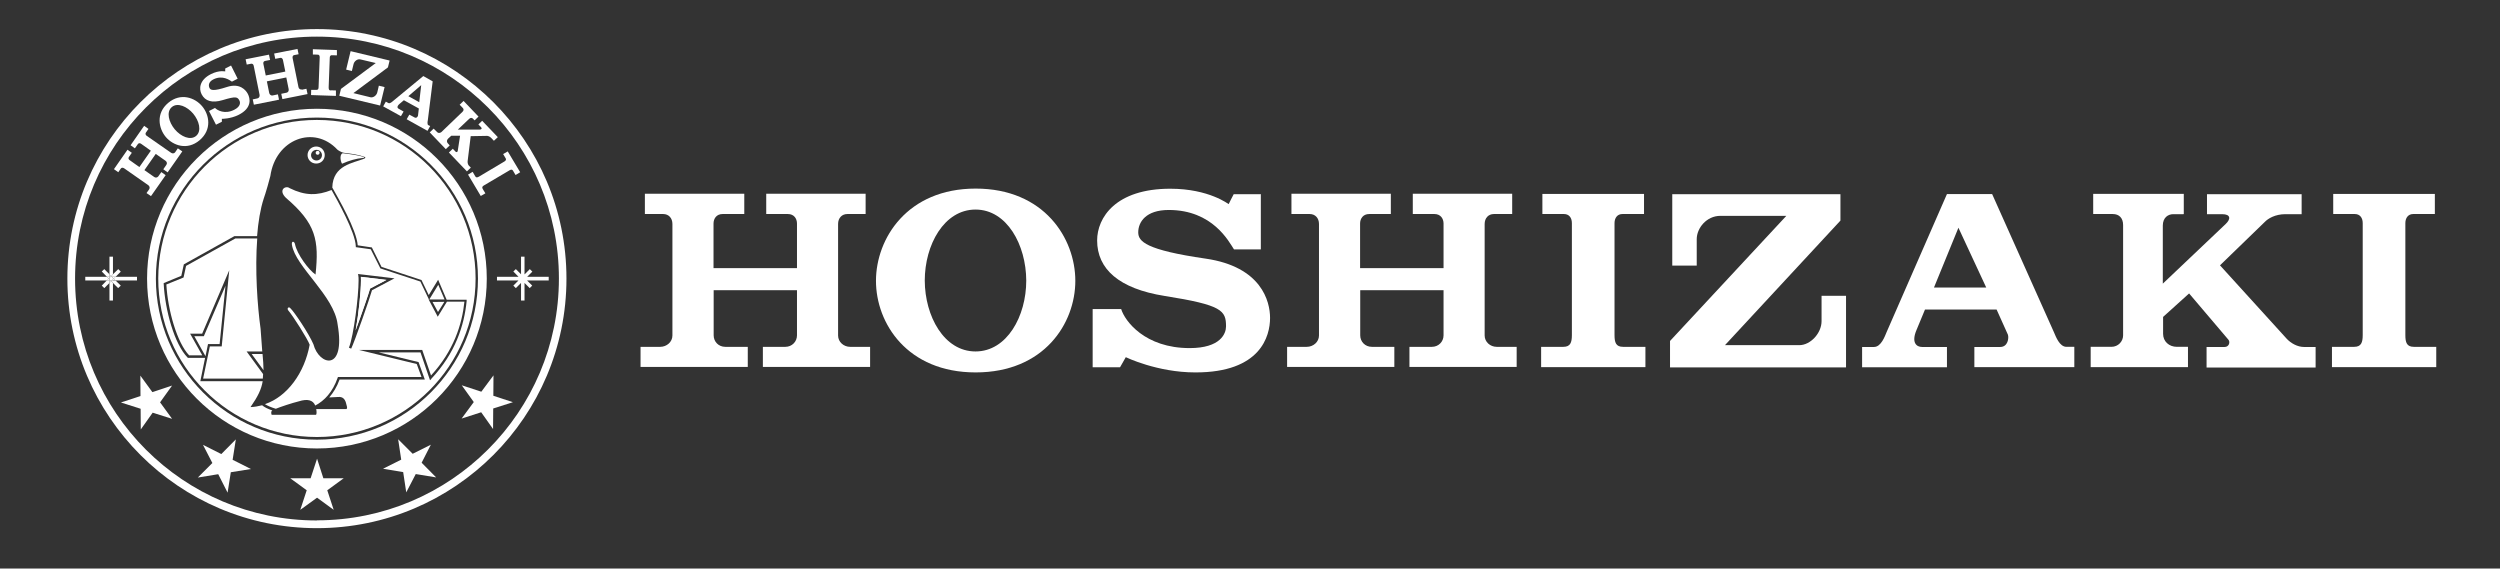 <svg xmlns="http://www.w3.org/2000/svg" xmlns:xlink="http://www.w3.org/1999/xlink" id="Layer_2" data-name="Layer 2" viewBox="0 0 178.83 40.67"><rect x="0" y="0" width="178.83" height="40.67" fill="#333333" stroke="none"/><defs><style>      .cls-1 {        clip-path: url(#clippath);      }      .cls-2 {        fill: none;      }      .cls-2, .cls-3 {        stroke-width: 0px;      }      .cls-3 {        fill: #fff;      }    </style><clipPath id="clippath"><rect class="cls-2" width="178.83" height="40.67"></rect></clipPath></defs><g id="Layer_1-2" data-name="Layer 1"><g class="cls-1"><path class="cls-3" d="M90.19,13.88v3.96h-1.92c-.36-.54-1.51-2.82-4.67-2.82-1.63,0-2.18.86-2.18,1.6,0,.65.54,1.26,4.82,1.88,4,.58,4.61,3.06,4.61,4.24,0,1.3-.67,3.91-5.35,3.9-2.73,0-4.97-1.09-4.97-1.09l-.41.72h-1.96v-4.16h2.04c.26.85,1.69,2.79,4.9,2.79,2.22,0,2.6-1.05,2.6-1.55,0-1.14-.28-1.53-4.39-2.18-3.27-.52-4.83-1.93-4.83-3.97,0-1.63,1.32-3.7,5.23-3.7,2.79,0,4.18,1.12,4.18,1.1,0-.02.36-.71.36-.71h1.92"></path><path class="cls-3" d="M73.41,20.07c0,2.55-1.38,5.07-3.63,5.07s-3.62-2.52-3.63-5.07c0-2.55,1.38-5.08,3.63-5.08s3.62,2.53,3.63,5.08M69.79,13.49c-4.89,0-7.13,3.57-7.13,6.6s2.23,6.55,7.13,6.55,7.13-3.51,7.13-6.55-2.23-6.6-7.13-6.6"></path><path class="cls-3" d="M60.81,24.81c-.46,0-.86-.35-.86-.81v-7.98c0-.42.27-.71.66-.71h1.31v-1.45h-7.11v1.45h1.55c.44,0,.65.33.65.68v3.19h-5.97v-3.19c0-.35.21-.68.65-.68h1.55v-1.45h-7.11v1.45h1.31c.39,0,.66.29.66.71v7.98c0,.46-.41.81-.87.81h-1.41v1.44h7.67v-1.44h-1.61c-.48,0-.83-.37-.83-.82v-3.23h5.96v3.23c0,.45-.36.82-.83.82h-1.61v1.44h7.67v-1.44h-1.41"></path><path class="cls-3" d="M107.06,24.81c-.46,0-.86-.35-.86-.81v-7.98c0-.42.27-.71.66-.71h1.31v-1.45h-7.11v1.45h1.55c.44,0,.65.33.65.68v3.19h-5.97v-3.19c0-.35.21-.68.65-.68h1.55v-1.45h-7.11v1.45h1.31c.39,0,.66.29.66.71v7.98c0,.46-.41.81-.87.81h-1.41v1.44h7.67v-1.44h-1.61c-.48,0-.83-.37-.83-.82v-3.23h5.96v3.23c0,.45-.36.82-.83.82h-1.61v1.44h7.67v-1.44h-1.41"></path><path class="cls-3" d="M156.18,15.32h-.72c-.37,0-.75.24-.75.82v4.15l4.5-4.27c.36-.34.38-.7-.26-.7h-1.08v-1.43h6.77v1.43h-1.16c-.74,0-1.25.32-1.47.55-.15.15-3.21,3.11-3.21,3.11l4.78,5.26c.29.31.76.58,1.23.58h.83v1.47h-7.8v-1.47h1.29c.32,0,.41-.35.28-.51l-2.82-3.32-1.86,1.68v1.21c0,.54.42.93.99.93h.79v1.45h-6.96v-1.45h1.48c.5,0,.84-.4.84-.82v-7.89c0-.51-.29-.79-.74-.79h-1.4v-1.44h6.48v1.44"></path><path class="cls-3" d="M116.1,24.81c-.51,0-.61-.31-.61-.84v-8.01c0-.38.21-.65.56-.65h1.55v-1.44h-7.27v1.44h1.55c.35,0,.56.26.56.65v8.01c0,.53-.11.84-.61.84h-1.59v1.45h7.46v-1.45h-1.59"></path><path class="cls-3" d="M172.67,24.81c-.51,0-.61-.31-.61-.84v-8.01c0-.38.21-.65.56-.65h1.55v-1.44h-7.27v1.44h1.55c.35,0,.56.26.56.65v8.01c0,.53-.11.84-.61.84h-1.59v1.45h7.46v-1.45h-1.59"></path><path class="cls-3" d="M130.3,21.15v1.82c0,.87-.8,1.72-1.59,1.72h-5.32l8.26-8.91v-1.89h-12.03v5.11h1.75v-1.89c0-.8.71-1.67,1.69-1.67h4.72l-8.32,8.95v1.89h12.59v-5.12h-1.75"></path><path class="cls-3" d="M147.82,24.81c-.5,0-.76-.73-.9-1.05l-4.42-9.88h-3.23l-4.31,9.86c-.13.31-.4,1.08-.91,1.08h-.85v1.45h6.07v-1.45h-1.78c-.4,0-.78-.31-.4-1.21l.61-1.47h5.12l.81,1.8c.08.24,0,.88-.55.88h-1.85v1.44h7.15v-1.45h-.56M138.34,20.57l1.75-4.28,1.99,4.28h-3.73Z"></path><path class="cls-3" d="M35.29,7.31c-3.23-3.23-7.69-5.23-12.62-5.23s-9.39,2-12.62,5.23c-3.23,3.23-5.23,7.69-5.23,12.62s2,9.39,5.23,12.62c3.23,3.23,7.69,5.23,12.62,5.23s9.39-2,12.62-5.23c3.23-3.23,5.23-7.69,5.23-12.62s-2-9.39-5.23-12.62M22.67,37.23c-9.56,0-17.3-7.75-17.3-17.3S13.11,2.62,22.67,2.62s17.31,7.75,17.31,17.3-7.75,17.3-17.31,17.3"></path><path class="cls-3" d="M23.65,6.47c-.12,0-.14-.09-.14-.23l.08-2.12c0-.1.05-.17.14-.17.1,0,.37.01.37.01v-.38s-1.72-.06-1.72-.06v.38s.26,0,.36.01c.08,0,.13.07.13.18l-.08,2.12c0,.14-.03.22-.15.22h-.38s-.01.37-.01.37l1.78.06v-.39s-.36-.01-.36-.01Z"></path><path class="cls-3" d="M34.52,13.49c-.06-.11,0-.17.12-.24l1.83-1.08c.09-.05.17-.05.22.03.05.09.19.32.19.32l.33-.2-.89-1.49-.33.19s.14.23.19.32c.04.07,0,.15-.08.2l-1.83,1.09c-.12.07-.21.09-.27-.01l-.19-.33-.33.2.91,1.53.33-.19-.2-.33Z"></path><path class="cls-3" d="M27.1,6.13l-.11.47c-.05.23-.29.4-.48.36l-1.23-.3,2.47-1.84.12-.49-2.79-.67-.32,1.32.41.1.12-.49c.05-.21.27-.39.49-.34l1.1.26-2.49,1.85s-.12.49-.12.49l2.92.7.32-1.32-.41-.1Z"></path><path class="cls-3" d="M30.65,8.97c-.1-.06-.07-.26-.05-.35l.35-2.8-.67-.38-2.17,1.79c-.07.06-.22.2-.33.14l-.18-.1-.19.34,1.27.7.19-.33-.37-.21c-.08-.05-.12-.16.07-.33l.32-.27,1.07.59-.06.51c-.01.07-.11.2-.23.14l-.39-.21-.19.33,1.49.83.19-.34-.12-.07ZM29.21,6.88l.92-.79-.14,1.22-.78-.43Z"></path><path class="cls-3" d="M33.95,8.61l-.12-.12c-.06-.07-.17-.09-.28.02l-.8.76h1.56c.12,0,.2-.07.09-.18l-.18-.19.27-.26,1.12,1.17-.28.26-.19-.2c-.12-.13-.27-.16-.35-.15-.05,0-1.12.02-1.12.02l-.22,1.79c-.01.11.02.24.09.32.02.02.14.14.14.14l-.28.27-1.29-1.35.28-.27.21.22c.05.05.13,0,.14-.05l.17-1.1h-.63s-.23.21-.23.21c-.1.1-.11.24-.01.34l.13.14-.28.27-1.15-1.2.28-.27.25.25c.08.09.21.07.3,0l1.51-1.45c.1-.09.1-.2.03-.27l-.23-.24.28-.27,1.07,1.12-.28.27Z"></path><path class="cls-3" d="M21.59,6.4c-.11.02-.22-.05-.24-.17l-.42-2.08c-.02-.11.03-.2.12-.21l.31-.06-.08-.38-1.67.33.08.38s.29-.06.36-.07c.1-.02.17.06.19.15.02.1.17.83.17.83l-1.4.28s-.15-.73-.17-.83c-.02-.09.01-.19.12-.21.07-.01.36-.07.36-.07l-.08-.38-1.67.33.08.38.31-.06c.09-.02.17.04.19.15l.42,2.08c.02.12-.05.23-.16.25-.07.02-.33.07-.33.07l.08.38,1.8-.36-.08-.38s-.28.06-.38.08c-.11.02-.21-.06-.24-.17-.02-.1-.17-.84-.17-.84l1.39-.28s.15.74.17.84c.02.12-.04.23-.15.25-.09.02-.38.08-.38.08l.08.38,1.8-.36-.08-.38s-.26.05-.33.07"></path><path class="cls-3" d="M12.53,10.89c-.06.09-.19.11-.29.04l-1.74-1.21c-.09-.06-.12-.16-.06-.24,0,0,.18-.26.18-.26l-.31-.22-.97,1.39.31.22s.17-.25.21-.3c.06-.09.16-.08.24-.02.09.06.69.49.69.49l-.82,1.17s-.61-.43-.69-.49c-.08-.05-.12-.14-.06-.23.04-.06.21-.3.21-.3l-.31-.22-.97,1.39.31.22s.18-.25.18-.26c.05-.08.15-.08.24-.02l1.73,1.21c.1.07.12.2.06.29-.04.06-.19.27-.19.27l.32.22,1.05-1.5-.31-.22s-.17.24-.22.31c-.07.09-.2.11-.29.04-.08-.06-.7-.49-.7-.49l.81-1.16s.62.43.7.49c.1.07.13.2.06.29-.05.08-.22.32-.22.32l.31.22,1.05-1.5-.32-.22s-.15.21-.19.28"></path><path class="cls-3" d="M16.53,4.69l.47.94-.41.21c-.14-.09-.66-.5-1.33-.16-.35.18-.36.44-.27.62.08.15.27.24,1.25-.08.92-.3,1.35.23,1.49.5.16.31.33,1-.67,1.5-.58.29-1.19.28-1.19.28v.21l-.42.21-.5-.98.43-.22c.16.17.7.48,1.38.13.47-.24.43-.53.37-.65-.14-.27-.24-.33-1.2-.04-.76.23-1.26.07-1.51-.42-.2-.39-.16-1.02.67-1.44.6-.3,1.03-.19,1.02-.19,0,0,0-.21,0-.21l.41-.21Z"></path><path class="cls-3" d="M13.82,8.13c.43.52.62,1.24.21,1.59-.41.35-1.09.05-1.53-.47-.43-.52-.62-1.24-.21-1.59.41-.35,1.1-.04,1.53.47M12.03,7.36c-.89.75-.69,1.82-.17,2.44.52.61,1.53.98,2.42.23.89-.76.7-1.81.18-2.43-.52-.62-1.54-.99-2.43-.24"></path><polygon class="cls-3" points="22.68 35.6 23.87 36.47 23.41 35.07 24.59 34.21 23.13 34.21 22.68 32.81 22.22 34.21 20.76 34.21 21.94 35.07 21.48 36.47 22.68 35.6"></polygon><polygon class="cls-3" points="29.74 33.91 31.2 34.15 30.16 33.1 30.82 31.81 29.52 32.46 28.48 31.42 28.7 32.88 27.4 33.53 28.84 33.77 29.06 35.22 29.74 33.91"></polygon><polygon class="cls-3" points="35.28 29.22 36.69 28.77 35.29 28.31 35.3 26.85 34.43 28.02 33.03 27.56 33.89 28.76 33.02 29.94 34.42 29.49 35.27 30.69 35.28 29.22"></polygon><polygon class="cls-3" points="15.61 33.92 16.28 35.24 16.51 33.78 17.95 33.55 16.64 32.89 16.87 31.43 15.83 32.48 14.52 31.82 15.19 33.12 14.15 34.16 15.61 33.92"></polygon><polygon class="cls-3" points="10.06 29.24 10.07 30.72 10.92 29.52 12.31 29.96 11.45 28.78 12.31 27.58 10.9 28.05 10.04 26.87 10.05 28.33 8.65 28.79 10.06 29.24"></polygon><polygon class="cls-3" points="39.25 19.8 37.71 19.8 38.08 19.43 37.9 19.25 37.52 19.63 37.52 18.36 37.27 18.36 37.27 19.62 36.9 19.25 36.72 19.42 37.09 19.8 35.55 19.8 35.55 20.06 37.09 20.06 36.72 20.43 36.9 20.61 37.27 20.24 37.27 21.5 37.52 21.5 37.52 20.24 37.89 20.61 38.07 20.43 37.7 20.06 39.25 20.06 39.25 19.8"></polygon><polygon class="cls-3" points="7.65 19.8 6.1 19.8 6.1 20.06 7.65 20.06 7.78 19.93 7.65 19.8"></polygon><polygon class="cls-3" points="9.8 19.8 8.26 19.8 8.14 19.93 8.26 20.06 9.8 20.06 9.8 19.8"></polygon><polygon class="cls-3" points="7.83 20.24 7.83 21.5 8.08 21.5 8.08 20.24 7.96 20.11 7.83 20.24"></polygon><polygon class="cls-3" points="8.08 19.62 8.08 18.36 7.83 18.36 7.83 19.62 7.96 19.75 8.08 19.62"></polygon><polygon class="cls-3" points="7.65 20.05 7.28 20.43 7.46 20.61 7.83 20.24 7.83 20.05 7.65 20.05"></polygon><polygon class="cls-3" points="8.27 19.8 8.64 19.43 8.46 19.25 8.08 19.62 8.08 19.8 8.27 19.8"></polygon><polygon class="cls-3" points="7.83 19.98 7.78 19.93 7.65 20.05 7.83 20.05 7.83 19.98"></polygon><polygon class="cls-3" points="8.08 19.88 8.14 19.93 8.27 19.8 8.08 19.8 8.08 19.88"></polygon><polygon class="cls-3" points="8.01 19.8 8.08 19.8 8.08 19.62 7.96 19.75 8.01 19.8"></polygon><polygon class="cls-3" points="7.9 20.05 7.83 20.05 7.83 20.24 7.96 20.11 7.9 20.05"></polygon><polygon class="cls-3" points="7.83 20.05 7.9 20.05 7.83 19.98 7.83 20.05"></polygon><polygon class="cls-3" points="8.08 19.8 8.01 19.8 8.08 19.88 8.08 19.8"></polygon><polygon class="cls-3" points="7.83 19.62 7.46 19.25 7.28 19.42 7.65 19.8 7.83 19.8 7.83 19.62"></polygon><polygon class="cls-3" points="8.08 20.24 8.45 20.61 8.64 20.43 8.26 20.06 8.08 20.06 8.08 20.24"></polygon><polygon class="cls-3" points="8.08 19.98 8.08 20.05 8.26 20.05 8.14 19.93 8.08 19.98"></polygon><polygon class="cls-3" points="7.83 19.88 7.83 19.8 7.65 19.8 7.78 19.93 7.83 19.88"></polygon><polygon class="cls-3" points="8.01 20.05 7.96 20.11 8.08 20.24 8.08 20.05 8.01 20.05"></polygon><polygon class="cls-3" points="7.91 19.8 7.96 19.75 7.83 19.62 7.83 19.8 7.91 19.8"></polygon><polygon class="cls-3" points="7.83 19.8 7.83 19.88 7.91 19.8 7.83 19.8"></polygon><polygon class="cls-3" points="8.08 20.05 8.08 19.98 8.01 20.05 8.08 20.05"></polygon><polygon class="cls-3" points="8.08 19.98 8.14 19.93 8.08 19.88 8.08 19.98"></polygon><polygon class="cls-3" points="7.78 19.93 7.83 19.98 7.83 19.88 7.78 19.93"></polygon><polygon class="cls-3" points="7.96 19.75 7.91 19.8 8.01 19.8 7.96 19.75"></polygon><polygon class="cls-3" points="7.96 20.11 8.01 20.06 7.9 20.06 7.96 20.11"></polygon><polygon class="cls-3" points="8.01 19.8 7.91 19.8 7.83 19.88 7.83 19.98 7.9 20.06 8.01 20.06 8.08 19.98 8.08 19.88 8.01 19.8"></polygon><polygon class="cls-3" points="30.94 21.6 31.33 22.32 31.78 21.6 31.77 21.6 31.77 21.59 30.94 21.6"></polygon><path class="cls-3" d="M18.76,25.15c-.04-.46-.08-.99-.12-1.63-.23-1.67-.41-4.21-.24-6.46h-1.57l-3.52,1.96-.18.83-1.23.5c.1,1.83.76,4.16,1.63,5.07h.94s-.87-1.55-.87-1.55h.86l1.94-4.54-.54,5.45h-.85l-.48,2.3h4.27c.01-.1.02-.21.02-.32l-1.18-1.62h1.1Z"></path><path class="cls-3" d="M18,25.32l.85,1.16c0-.33-.03-.71-.07-1.16h-.78Z"></path><polygon class="cls-3" points="15.71 24.61 16.13 20.44 14.58 24.05 13.9 24.05 14.7 25.48 14.88 24.61 15.71 24.61"></polygon><polygon class="cls-3" points="31.35 20.37 30.71 21.42 31.8 21.42 31.35 20.37"></polygon><path class="cls-3" d="M25.93,11.3c.17-.01.14-.05.08-.07-.34-.12-.91-.2-1.5-.27-.28.13-.1.71-.04.75.52-.23,1.01-.37,1.47-.41"></path><path class="cls-3" d="M25.44,23.63c.42-1.16.96-2.72,1.01-2.94v-.04s1.2-.63,1.2-.63l-1.84-.22c0,.08.01.17.01.27,0,.79-.16,2.35-.38,3.55"></path><path class="cls-3" d="M31.32,22.67l-.66-1.25h.02l-.61-1.28-2.86-.94-.69-1.37-1.07-.15v-.07c-.03-1-1.37-3.37-1.73-4.01,0,0,0,0,0-.01-1.03.41-1.89.42-3-.13-.28-.22-.86.12-.26.7,2.14,1.83,2.37,3.01,2.11,5.48-.49-.33-1.33-1.46-1.47-2.18-.04-.2-.26-.26-.22.05.25,1.58,3.03,3.64,3.27,5.7.59,3.45-1.34,2.92-1.73,1.42-.33-.78-1.38-2.33-1.64-2.57-.13-.17-.29,0-.15.16.31.35,1.39,2.05,1.52,2.44-.37,2.02-1.6,3.71-3.2,4.25.17.11.44.23.78.33.31-.13,1.18-.42,1.64-.53.63-.2,1.02-.09,1.18.3.66-.35,1.24-.96,1.6-1.98l.02-.06h5.98l-.34-.93-4.14-1.01h4.53l.63,1.83c1.62-1.76,2.22-3.65,2.39-5.28h-1.25l-.66,1.08ZM26.61,20.76c-.14.53-1.26,3.72-1.49,4.18l-.16-.07c.35-.88.69-3.68.69-4.8,0-.16,0-.28-.02-.36l-.02-.11,2.61.31-1.61.85Z"></path><path class="cls-3" d="M22.67,7.78c-6.71,0-12.15,5.44-12.15,12.15s5.44,12.15,12.15,12.15,12.15-5.44,12.15-12.15-5.44-12.15-12.15-12.15M22.67,31.45c-6.36,0-11.52-5.16-11.52-11.52s5.16-11.52,11.52-11.52,11.52,5.16,11.52,11.52-5.16,11.52-11.52,11.52"></path><path class="cls-3" d="M27.65,20.02l-1.19.63v.04c-.06.23-.59,1.79-1.02,2.94.22-1.2.38-2.76.38-3.55,0-.11,0-.2,0-.27l1.84.22Z"></path><path class="cls-3" d="M22.72,10.79c-.08,0-.14.06-.14.14s.06.14.14.14.14-.06.14-.14-.06-.14-.14-.14"></path><path class="cls-3" d="M30.7,11.9c-2.05-2.05-4.89-3.32-8.03-3.32s-5.97,1.27-8.02,3.32c-2.05,2.05-3.32,4.89-3.33,8.02,0,3.13,1.27,5.97,3.33,8.02,2.05,2.05,4.89,3.32,8.02,3.32s5.97-1.27,8.03-3.32c2.05-2.05,3.32-4.89,3.32-8.02s-1.27-5.97-3.32-8.02M30.86,27.1l-.1.1-.68-1.99h-2.98l2.84.69.45,1.25h-6.1c-.19.53-.45.94-.74,1.28l.57-.03c.22-.02.55-.04.66.54.02.1.1.25,0,.32h-2.16c.03.16.04.34-.01.41h-3.18c-.06-.19-.02-.26.05-.31-.33-.11-.58-.24-.73-.37-.27.07-.55.12-.83.13.53-.76.78-1.28.87-1.85h-4.46l.34-1.67h-1.22s-.03-.02-.03-.02c-.95-.98-1.61-3.38-1.71-5.27v-.06s1.26-.52,1.26-.52l.18-.82,3.62-2.02h1.62c.08-1,.23-1.94.48-2.7.1-.25.47-1.55.47-1.6.37-2.63,3.12-3.68,4.79-1.89.05.05.31.21.47.23.53.06,1.09.14,1.5.3.06.03.04.08-.05.12-.78.32-2.24.45-2.28,2.07.02.04.05.07.07.12.35.63,1.66,2.88,1.75,4.01l1.01.15.69,1.39,2.86.94.52,1.08.67-1.1.61,1.43h1.43v.1c-.17,1.71-.79,3.72-2.55,5.58"></path><path class="cls-3" d="M22.62,10.48c-.34,0-.62.27-.62.61s.27.61.62.61.61-.27.61-.61-.27-.61-.61-.61M22.64,11.48c-.22,0-.39-.17-.39-.38s.17-.38.39-.38.39.17.39.38-.17.38-.39.38"></path></g></g></svg>